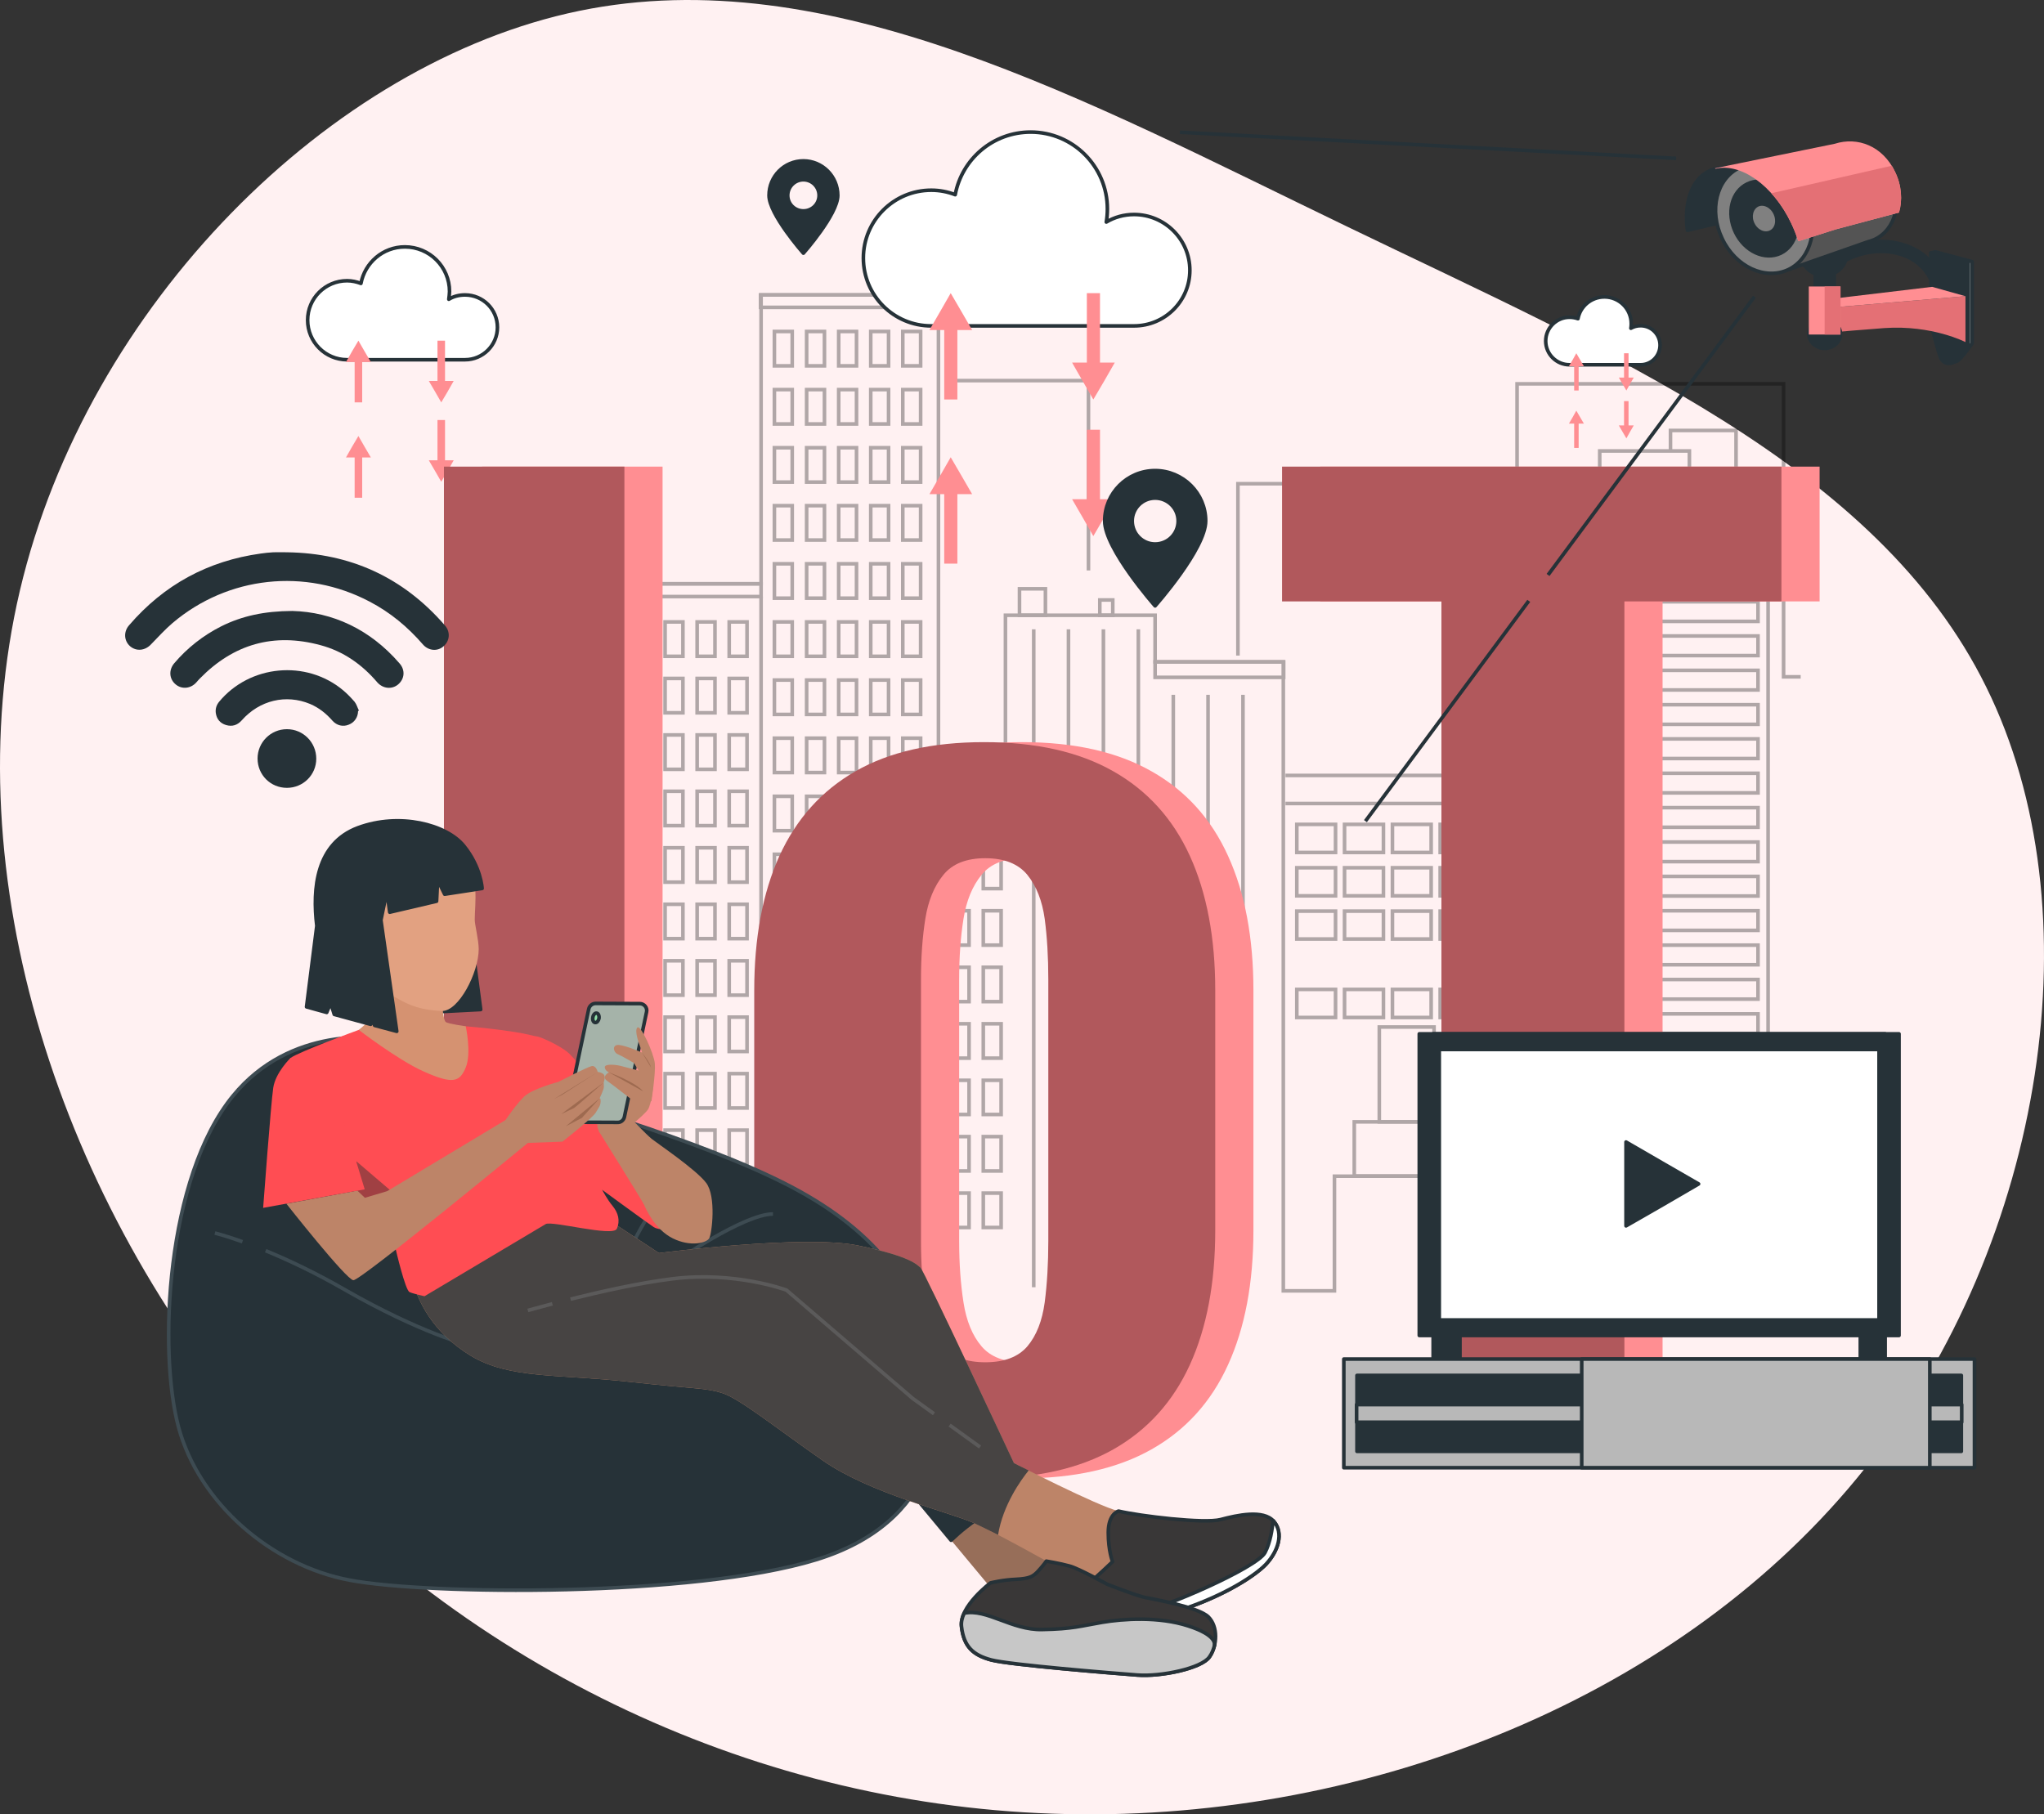 <?xml version="1.0" encoding="UTF-8"?>
<svg width="294px" height="261px" viewBox="0 0 294 261" version="1.1" xmlns="http://www.w3.org/2000/svg" xmlns:xlink="http://www.w3.org/1999/xlink">
    <rect x="0" y="0" width="294" height="261" fill="#333333" stroke="none"/>
    <title>Intelligent Enterprises</title>
    <g id="Landing-page" stroke="none" stroke-width="1" fill="none" fill-rule="evenodd">
        <g id="Intelligent-Enterprises" transform="translate(0, -0)">
            <path d="M256.095,54.301 C285.17,87.778 300.81,134.983 291.14,176.037 C281.47,217.09 246.49,252.057 210.667,259.439 C174.778,266.82 137.981,246.617 100.275,228.422 C62.634,210.226 24.019,194.103 8.314,162.179 C-7.456,130.321 -0.317,82.663 25.707,49.833 C51.796,17.003 96.77,-0.934 140.577,0.037 C184.383,0.944 226.956,20.823 256.095,54.301 Z" id="Path" fill="#FFF1F2" fill-rule="nonzero" transform="translate(147, 130.5) rotate(-180) translate(-147, -130.5)"></path>
            <g id="10258324" transform="translate(18, 19)">
                <g id="Buildings" transform="translate(71.732, 23.429)" opacity="0.31" stroke="#000000" stroke-width="0.518">
                    <g id="&lt;Path&gt;">
                        <polyline points="0 144.094 3.859 144.094 3.859 41.551 19.738 41.551 19.738 0 45.251 0 45.251 76.525 54.887 76.525 54.887 46.081 76.412 46.081 76.412 52.786 94.854 52.786 94.854 143.265 102.211 143.265 102.211 126.774 122.337 126.774 122.337 142.98 131.972 142.98 131.972 27.39 164.583 27.39 164.583 137.958 173.934 137.958"></polyline>
                        <polygon points="3.756 43.389 19.738 43.389 19.738 41.551 3.756 41.551"></polygon>
                        <polygon points="19.66 1.786 45.251 1.786 45.251 0 19.66 0"></polygon>
                        <polygon points="60.637 42.275 56.907 42.275 56.907 46.081 60.637 46.081"></polygon>
                        <polygon points="70.325 43.88 68.46 43.88 68.46 46.081 70.325 46.081"></polygon>
                        <polygon points="94.906 55.012 76.412 55.012 76.412 52.786 94.906 52.786"></polygon>
                        <polygon points="164.558 25.733 131.972 25.733 131.972 27.39 164.558 27.39"></polygon>
                        <polygon points="153.264 22.445 140.365 22.445 140.365 25.733 153.264 25.733"></polygon>
                        <polyline points="150.544 22.549 150.544 19.494 159.973 19.494 159.973 25.603"></polyline>
                        <polyline points="88.327 51.88 88.327 27.157 118.218 27.157 118.218 47.634 128.476 47.634 128.476 12.789 166.811 12.789 166.811 54.935 169.272 54.935"></polyline>
                        <polyline points="66.828 39.635 66.828 12.323 46.521 12.323"></polyline>
                        <g transform="translate(21.654, 5.255)">
                            <polygon points="2.564 4.945 0 4.945 0 0 2.564 0"></polygon>
                            <polygon points="7.201 4.945 4.637 4.945 4.637 0 7.201 0"></polygon>
                            <polygon points="11.811 4.945 9.247 4.945 9.247 0 11.811 0"></polygon>
                            <polygon points="16.422 4.945 13.858 4.945 13.858 0 16.422 0"></polygon>
                            <polygon points="21.033 4.945 18.468 4.945 18.468 0 21.033 0"></polygon>
                        </g>
                        <g transform="translate(21.654, 13.617)">
                            <polygon points="2.564 4.945 0 4.945 0 0 2.564 0"></polygon>
                            <polygon points="7.201 4.945 4.637 4.945 4.637 0 7.201 0"></polygon>
                            <polygon points="11.811 4.945 9.247 4.945 9.247 0 11.811 0"></polygon>
                            <polygon points="16.422 4.945 13.858 4.945 13.858 0 16.422 0"></polygon>
                            <polygon points="21.033 4.945 18.468 4.945 18.468 0 21.033 0"></polygon>
                        </g>
                        <g transform="translate(21.654, 21.979)">
                            <polygon points="2.564 4.945 0 4.945 0 0 2.564 0"></polygon>
                            <polygon points="7.201 4.945 4.637 4.945 4.637 0 7.201 0"></polygon>
                            <polygon points="11.811 4.945 9.247 4.945 9.247 0 11.811 0"></polygon>
                            <polygon points="16.422 4.945 13.858 4.945 13.858 0 16.422 0"></polygon>
                            <polygon points="21.033 4.945 18.468 4.945 18.468 0 21.033 0"></polygon>
                        </g>
                        <g transform="translate(21.654, 30.315)">
                            <polygon points="2.564 4.945 0 4.945 0 0 2.564 0"></polygon>
                            <polygon points="7.201 4.945 4.637 4.945 4.637 0 7.201 0"></polygon>
                            <polygon points="11.811 4.945 9.247 4.945 9.247 0 11.811 0"></polygon>
                            <polygon points="16.422 4.945 13.858 4.945 13.858 0 16.422 0"></polygon>
                            <polygon points="21.033 4.945 18.468 4.945 18.468 0 21.033 0"></polygon>
                        </g>
                        <g transform="translate(21.654, 38.677)">
                            <polygon points="2.564 4.945 0 4.945 0 0 2.564 0"></polygon>
                            <polygon points="7.201 4.945 4.637 4.945 4.637 0 7.201 0"></polygon>
                            <polygon points="11.811 4.945 9.247 4.945 9.247 0 11.811 0"></polygon>
                            <polygon points="16.422 4.945 13.858 4.945 13.858 0 16.422 0"></polygon>
                            <polygon points="21.033 4.945 18.468 4.945 18.468 0 21.033 0"></polygon>
                        </g>
                        <g transform="translate(21.654, 47.039)">
                            <polygon points="2.564 4.945 0 4.945 0 0 2.564 0"></polygon>
                            <polygon points="7.201 4.945 4.637 4.945 4.637 0 7.201 0"></polygon>
                            <polygon points="11.811 4.945 9.247 4.945 9.247 0 11.811 0"></polygon>
                            <polygon points="16.422 4.945 13.858 4.945 13.858 0 16.422 0"></polygon>
                            <polygon points="21.033 4.945 18.468 4.945 18.468 0 21.033 0"></polygon>
                        </g>
                        <g transform="translate(5.932, 47.039)">
                            <g>
                                <polygon points="2.564 4.945 0 4.945 0 0 2.564 0"></polygon>
                                <polygon points="7.175 4.945 4.611 4.945 4.611 0 7.175 0"></polygon>
                                <polygon points="11.786 4.945 9.221 4.945 9.221 0 11.786 0"></polygon>
                            </g>
                            <g transform="translate(0, 8.129)">
                                <polygon points="2.564 4.945 0 4.945 0 0 2.564 0"></polygon>
                                <polygon points="7.175 4.945 4.611 4.945 4.611 0 7.175 0"></polygon>
                                <polygon points="11.786 4.945 9.221 4.945 9.221 0 11.786 0"></polygon>
                            </g>
                            <g transform="translate(0, 16.258)">
                                <polygon points="2.564 4.945 0 4.945 0 0 2.564 0"></polygon>
                                <polygon points="7.175 4.945 4.611 4.945 4.611 0 7.175 0"></polygon>
                                <polygon points="11.786 4.945 9.221 4.945 9.221 0 11.786 0"></polygon>
                            </g>
                            <g transform="translate(0, 24.361)">
                                <polygon points="2.564 4.945 0 4.945 0 0 2.564 0"></polygon>
                                <polygon points="7.175 4.945 4.611 4.945 4.611 0 7.175 0"></polygon>
                                <polygon points="11.786 4.945 9.221 4.945 9.221 0 11.786 0"></polygon>
                            </g>
                            <g transform="translate(0, 32.49)">
                                <polygon points="2.564 4.945 0 4.945 0 0 2.564 0"></polygon>
                                <polygon points="7.175 4.945 4.611 4.945 4.611 0 7.175 0"></polygon>
                                <polygon points="11.786 4.945 9.221 4.945 9.221 0 11.786 0"></polygon>
                            </g>
                            <g transform="translate(0, 40.618)">
                                <polygon points="2.564 4.945 0 4.945 0 0 2.564 0"></polygon>
                                <polygon points="7.175 4.945 4.611 4.945 4.611 0 7.175 0"></polygon>
                                <polygon points="11.786 4.945 9.221 4.945 9.221 0 11.786 0"></polygon>
                            </g>
                            <g transform="translate(0, 48.747)">
                                <polygon points="2.564 4.945 0 4.945 0 0 2.564 0"></polygon>
                                <polygon points="7.175 4.945 4.611 4.945 4.611 0 7.175 0"></polygon>
                                <polygon points="11.786 4.945 9.221 4.945 9.221 0 11.786 0"></polygon>
                            </g>
                            <g transform="translate(0, 56.85)">
                                <polygon points="2.564 4.945 0 4.945 0 5.68434189e-14 2.564 5.68434189e-14"></polygon>
                                <polygon points="7.175 4.945 4.611 4.945 4.611 5.68434189e-14 7.175 5.68434189e-14"></polygon>
                                <polygon points="11.786 4.945 9.221 4.945 9.221 5.68434189e-14 11.786 5.68434189e-14"></polygon>
                            </g>
                            <g transform="translate(0, 64.979)">
                                <polygon points="2.564 4.945 0 4.945 0 0 2.564 0"></polygon>
                                <polygon points="7.175 4.945 4.611 4.945 4.611 0 7.175 0"></polygon>
                                <polygon points="11.786 4.945 9.221 4.945 9.221 0 11.786 0"></polygon>
                            </g>
                            <g transform="translate(0, 73.108)">
                                <polygon points="2.564 4.945 0 4.945 0 5.68434189e-14 2.564 5.68434189e-14"></polygon>
                                <polygon points="7.175 4.945 4.611 4.945 4.611 5.68434189e-14 7.175 5.68434189e-14"></polygon>
                                <polygon points="11.786 4.945 9.221 4.945 9.221 5.68434189e-14 11.786 5.68434189e-14"></polygon>
                            </g>
                            <g transform="translate(0, 81.237)">
                                <polygon points="2.564 4.945 0 4.945 0 5.68434189e-14 2.564 5.68434189e-14"></polygon>
                                <polygon points="7.175 4.945 4.611 4.945 4.611 5.68434189e-14 7.175 5.68434189e-14"></polygon>
                                <polygon points="11.786 4.945 9.221 4.945 9.221 5.68434189e-14 11.786 5.68434189e-14"></polygon>
                            </g>
                        </g>
                        <g transform="translate(47.09, 80.46)">
                            <g>
                                <polygon points="2.564 4.945 0 4.945 0 0 2.564 0"></polygon>
                                <polygon points="7.175 4.945 4.611 4.945 4.611 0 7.175 0"></polygon>
                            </g>
                            <g transform="translate(0, 8.129)">
                                <polygon points="2.564 4.945 0 4.945 0 0 2.564 0"></polygon>
                                <polygon points="7.175 4.945 4.611 4.945 4.611 0 7.175 0"></polygon>
                            </g>
                            <g transform="translate(0, 16.258)">
                                <polygon points="2.564 4.945 0 4.945 0 0 2.564 0"></polygon>
                                <polygon points="7.175 4.945 4.611 4.945 4.611 0 7.175 0"></polygon>
                            </g>
                            <g transform="translate(0, 24.387)">
                                <polygon points="2.564 4.945 0 4.945 0 0 2.564 0"></polygon>
                                <polygon points="7.175 4.945 4.611 4.945 4.611 0 7.175 0"></polygon>
                            </g>
                            <g transform="translate(0, 32.516)">
                                <polygon points="2.564 4.919 0 4.919 0 0 2.564 0"></polygon>
                                <polygon points="7.175 4.919 4.611 4.919 4.611 0 7.175 0"></polygon>
                            </g>
                            <g transform="translate(0, 40.618)">
                                <polygon points="2.564 4.945 0 4.945 0 5.68434189e-14 2.564 5.68434189e-14"></polygon>
                                <polygon points="7.175 4.945 4.611 4.945 4.611 5.68434189e-14 7.175 5.68434189e-14"></polygon>
                            </g>
                            <g transform="translate(0, 48.747)">
                                <polygon points="2.564 4.945 0 4.945 0 5.68434189e-14 2.564 5.68434189e-14"></polygon>
                                <polygon points="7.175 4.945 4.611 4.945 4.611 5.68434189e-14 7.175 5.68434189e-14"></polygon>
                            </g>
                        </g>
                        <g transform="translate(21.654, 55.401)">
                            <polygon points="2.564 4.945 0 4.945 0 0 2.564 0"></polygon>
                            <polygon points="7.201 4.945 4.637 4.945 4.637 0 7.201 0"></polygon>
                            <polygon points="11.811 4.945 9.247 4.945 9.247 0 11.811 0"></polygon>
                            <polygon points="16.422 4.945 13.858 4.945 13.858 0 16.422 0"></polygon>
                            <polygon points="21.033 4.945 18.468 4.945 18.468 0 21.033 0"></polygon>
                        </g>
                        <g transform="translate(21.654, 63.763)">
                            <polygon points="2.564 4.945 0 4.945 0 0 2.564 0"></polygon>
                            <polygon points="7.201 4.945 4.637 4.945 4.637 0 7.201 0"></polygon>
                            <polygon points="11.811 4.945 9.247 4.945 9.247 0 11.811 0"></polygon>
                            <polygon points="16.422 4.945 13.858 4.945 13.858 0 16.422 0"></polygon>
                            <polygon points="21.033 4.945 18.468 4.945 18.468 0 21.033 0"></polygon>
                        </g>
                        <g transform="translate(21.654, 72.124)">
                            <polygon points="2.564 4.945 0 4.945 0 -5.68434189e-14 2.564 -5.68434189e-14"></polygon>
                            <polygon points="7.201 4.945 4.637 4.945 4.637 -5.68434189e-14 7.201 -5.68434189e-14"></polygon>
                            <polygon points="11.811 4.945 9.247 4.945 9.247 -5.68434189e-14 11.811 -5.68434189e-14"></polygon>
                            <polygon points="16.422 4.945 13.858 4.945 13.858 -5.68434189e-14 16.422 -5.68434189e-14"></polygon>
                            <polygon points="21.033 4.945 18.468 4.945 18.468 -5.68434189e-14 21.033 -5.68434189e-14"></polygon>
                        </g>
                        <g transform="translate(21.654, 80.46)">
                            <polygon points="2.564 4.945 0 4.945 0 0 2.564 0"></polygon>
                            <polygon points="7.201 4.945 4.637 4.945 4.637 0 7.201 0"></polygon>
                            <polygon points="11.811 4.945 9.247 4.945 9.247 0 11.811 0"></polygon>
                            <polygon points="16.422 4.945 13.858 4.945 13.858 0 16.422 0"></polygon>
                            <polygon points="21.033 4.945 18.468 4.945 18.468 0 21.033 0"></polygon>
                        </g>
                        <g transform="translate(21.654, 88.822)">
                            <polygon points="2.564 4.945 0 4.945 0 0 2.564 0"></polygon>
                            <polygon points="7.201 4.945 4.637 4.945 4.637 0 7.201 0"></polygon>
                            <polygon points="11.811 4.945 9.247 4.945 9.247 0 11.811 0"></polygon>
                            <polygon points="16.422 4.945 13.858 4.945 13.858 0 16.422 0"></polygon>
                            <polygon points="21.033 4.945 18.468 4.945 18.468 0 21.033 0"></polygon>
                        </g>
                        <g transform="translate(21.654, 97.184)">
                            <polygon points="2.564 4.945 0 4.945 0 5.68434189e-14 2.564 5.68434189e-14"></polygon>
                            <polygon points="7.201 4.945 4.637 4.945 4.637 5.68434189e-14 7.201 5.68434189e-14"></polygon>
                            <polygon points="11.811 4.945 9.247 4.945 9.247 5.68434189e-14 11.811 5.68434189e-14"></polygon>
                            <polygon points="16.422 4.945 13.858 4.945 13.858 5.68434189e-14 16.422 5.68434189e-14"></polygon>
                            <polygon points="21.033 4.945 18.468 4.945 18.468 5.68434189e-14 21.033 5.68434189e-14"></polygon>
                        </g>
                        <g transform="translate(21.654, 105.546)">
                            <polygon points="2.564 4.945 0 4.945 0 0 2.564 0"></polygon>
                            <polygon points="7.201 4.945 4.637 4.945 4.637 0 7.201 0"></polygon>
                            <polygon points="11.811 4.945 9.247 4.945 9.247 0 11.811 0"></polygon>
                            <polygon points="16.422 4.945 13.858 4.945 13.858 0 16.422 0"></polygon>
                            <polygon points="21.033 4.945 18.468 4.945 18.468 0 21.033 0"></polygon>
                        </g>
                        <g transform="translate(21.654, 113.908)">
                            <polygon points="2.564 4.945 0 4.945 0 0 2.564 0"></polygon>
                            <polygon points="7.201 4.945 4.637 4.945 4.637 0 7.201 0"></polygon>
                            <polygon points="11.811 4.945 9.247 4.945 9.247 0 11.811 0"></polygon>
                            <polygon points="16.422 4.945 13.858 4.945 13.858 0 16.422 0"></polygon>
                            <polygon points="21.033 4.945 18.468 4.945 18.468 0 21.033 0"></polygon>
                        </g>
                        <g transform="translate(21.654, 122.27)">
                            <polygon points="2.564 4.945 0 4.945 0 0 2.564 0"></polygon>
                            <polygon points="7.201 4.945 4.637 4.945 4.637 0 7.201 0"></polygon>
                            <polygon points="11.811 4.945 9.247 4.945 9.247 0 11.811 0"></polygon>
                            <polygon points="16.422 4.945 13.858 4.945 13.858 0 16.422 0"></polygon>
                            <polygon points="21.033 4.945 18.468 4.945 18.468 0 21.033 0"></polygon>
                        </g>
                        <g transform="translate(21.654, 130.865)">
                            <polygon points="2.564 4.945 0 4.945 0 5.68434189e-14 2.564 5.68434189e-14"></polygon>
                            <polygon points="7.201 4.945 4.637 4.945 4.637 5.68434189e-14 7.201 5.68434189e-14"></polygon>
                            <polygon points="11.811 4.945 9.247 4.945 9.247 5.68434189e-14 11.811 5.68434189e-14"></polygon>
                            <polygon points="16.422 4.945 13.858 4.945 13.858 5.68434189e-14 16.422 5.68434189e-14"></polygon>
                            <polygon points="21.033 4.945 18.468 4.945 18.468 5.68434189e-14 21.033 5.68434189e-14"></polygon>
                        </g>
                        <line x1="19.738" y1="43.389" x2="19.738" y2="144.171"></line>
                        <line x1="58.954" y1="48.1" x2="58.954" y2="142.747"></line>
                        <line x1="63.953" y1="48.1" x2="63.953" y2="142.747"></line>
                        <line x1="68.978" y1="48.1" x2="68.978" y2="142.747"></line>
                        <line x1="74.003" y1="48.1" x2="74.003" y2="142.747"></line>
                        <line x1="79.028" y1="57.524" x2="79.028" y2="142.747"></line>
                        <line x1="84.027" y1="57.524" x2="84.027" y2="142.747"></line>
                        <line x1="89.052" y1="57.524" x2="89.052" y2="142.747"></line>
                        <polygon points="163.133 66.688 133.034 66.688 133.034 63.866 163.133 63.866"></polygon>
                        <polygon points="163.133 61.769 133.034 61.769 133.034 58.947 163.133 58.947"></polygon>
                        <polygon points="163.133 56.825 133.034 56.825 133.034 54.003 163.133 54.003"></polygon>
                        <polygon points="163.133 51.88 133.034 51.88 133.034 49.058 163.133 49.058"></polygon>
                        <polygon points="163.133 46.961 133.034 46.961 133.034 44.139 163.133 44.139"></polygon>
                        <polygon points="163.133 42.017 133.034 42.017 133.034 39.195 163.133 39.195"></polygon>
                        <polygon points="163.133 37.072 133.034 37.072 133.034 34.25 163.133 34.25"></polygon>
                        <polygon points="163.133 32.153 133.034 32.153 133.034 29.331 163.133 29.331"></polygon>
                        <polygon points="163.133 71.633 133.034 71.633 133.034 68.811 163.133 68.811"></polygon>
                        <polygon points="163.133 76.577 133.034 76.577 133.034 73.755 163.133 73.755"></polygon>
                        <polygon points="163.133 81.522 133.034 81.522 133.034 78.7 163.133 78.7"></polygon>
                        <polygon points="163.133 86.467 133.034 86.467 133.034 83.645 163.133 83.645"></polygon>
                        <polygon points="163.133 91.411 133.034 91.411 133.034 88.589 163.133 88.589"></polygon>
                        <polygon points="163.133 96.356 133.034 96.356 133.034 93.534 163.133 93.534"></polygon>
                        <polygon points="163.133 101.3 133.034 101.3 133.034 98.479 163.133 98.479"></polygon>
                        <polygon points="163.133 106.245 133.034 106.245 133.034 103.423 163.133 103.423"></polygon>
                        <polygon points="163.133 111.19 133.034 111.19 133.034 108.368 163.133 108.368"></polygon>
                        <polygon points="163.133 116.134 133.034 116.134 133.034 113.313 163.133 113.313"></polygon>
                        <polygon points="163.133 121.079 133.034 121.079 133.034 118.257 163.133 118.257"></polygon>
                        <polygon points="163.133 126.024 133.034 126.024 133.034 123.202 163.133 123.202"></polygon>
                        <polygon points="163.133 130.968 133.034 130.968 133.034 128.146 163.133 128.146"></polygon>
                        <polygon points="163.133 135.913 133.034 135.913 133.034 133.091 163.133 133.091"></polygon>
                        <polygon points="163.133 140.858 133.034 140.858 133.034 138.036 163.133 138.036"></polygon>
                        <polygon points="163.133 145.802 133.034 145.802 133.034 142.98 163.133 142.98"></polygon>
                        <polygon points="120.109 118.956 105.06 118.956 105.06 126.749 120.109 126.749"></polygon>
                        <polygon points="116.535 105.313 108.66 105.313 108.66 118.956 116.535 118.956"></polygon>
                        <line x1="45.251" y1="76.525" x2="45.251" y2="143.964"></line>
                        <line x1="131.713" y1="69.121" x2="95.165" y2="69.121"></line>
                        <line x1="131.713" y1="73.16" x2="95.165" y2="73.16"></line>
                        <g transform="translate(96.797, 76.163)">
                            <polygon points="5.569 4.039 0 4.039 0 0 5.569 0"></polygon>
                            <polygon points="12.459 4.039 6.864 4.039 6.864 0 12.459 0"></polygon>
                            <polygon points="19.323 4.039 13.754 4.039 13.754 0 19.323 0"></polygon>
                            <polygon points="26.213 4.039 20.618 4.039 20.618 0 26.213 0"></polygon>
                            <polygon points="33.077 4.039 27.508 4.039 27.508 0 33.077 0"></polygon>
                        </g>
                        <g transform="translate(96.797, 82.402)">
                            <polygon points="5.569 4.039 0 4.039 0 0 5.569 0"></polygon>
                            <polygon points="12.459 4.039 6.864 4.039 6.864 0 12.459 0"></polygon>
                            <polygon points="19.323 4.039 13.754 4.039 13.754 0 19.323 0"></polygon>
                            <polygon points="26.213 4.039 20.618 4.039 20.618 0 26.213 0"></polygon>
                            <polygon points="33.077 4.039 27.508 4.039 27.508 0 33.077 0"></polygon>
                        </g>
                        <g transform="translate(96.797, 88.641)">
                            <polygon points="5.569 4.013 0 4.013 0 0 5.569 0"></polygon>
                            <polygon points="12.459 4.013 6.864 4.013 6.864 0 12.459 0"></polygon>
                            <polygon points="19.323 4.013 13.754 4.013 13.754 0 19.323 0"></polygon>
                            <polygon points="26.213 4.013 20.618 4.013 20.618 0 26.213 0"></polygon>
                            <polygon points="33.077 4.013 27.508 4.013 27.508 0 33.077 0"></polygon>
                        </g>
                        <g transform="translate(96.797, 99.903)">
                            <polygon points="5.569 4.039 0 4.039 0 0 5.569 0"></polygon>
                            <polygon points="12.459 4.039 6.864 4.039 6.864 0 12.459 0"></polygon>
                            <polygon points="19.323 4.039 13.754 4.039 13.754 0 19.323 0"></polygon>
                            <polygon points="26.213 4.039 20.618 4.039 20.618 0 26.213 0"></polygon>
                            <polygon points="33.077 4.039 27.508 4.039 27.508 0 33.077 0"></polygon>
                        </g>
                    </g>
                </g>
                <g id="Clouds" transform="translate(26.248, 0)" fill-rule="nonzero">
                    <g id="&lt;Group&gt;" transform="translate(79.935, 0)">
                        <g fill="#FFFFFF" id="&lt;Path&gt;" stroke="#263238" stroke-linejoin="round" stroke-width="0.518">
                            <path d="M38.931,11.857 C37.481,11.857 36.108,12.245 34.942,12.944 C35.046,12.323 35.098,11.693 35.098,11.054 C35.098,4.945 30.15,0 24.063,0 C18.65,0 14.169,3.883 13.21,9.009 C12.148,8.595 10.983,8.362 9.765,8.362 C4.377,8.362 0,12.737 0,18.122 C0,23.532 4.377,27.882 9.765,27.882 L38.931,27.882 C43.361,27.882 46.961,24.309 46.961,19.882 C46.961,15.455 43.361,11.857 38.931,11.857 L38.931,11.857 Z"></path>
                        </g>
                        <polygon id="&lt;Path&gt;" fill="#FF8E92" points="13.521 38.47 13.521 28.477 15.645 28.477 14.117 25.836 12.563 23.17 11.034 25.836 9.506 28.477 11.63 28.477 11.63 38.47"></polygon>
                        <polygon id="&lt;Path&gt;" fill="#FF8E92" points="13.521 62.08 13.521 52.087 15.645 52.087 14.117 49.446 12.563 46.78 11.034 49.446 9.506 52.087 11.63 52.087 11.63 62.08"></polygon>
                        <polygon id="&lt;Path&gt;" fill="#FF8E92" points="32.145 23.17 32.145 33.163 30.021 33.163 31.549 35.829 33.077 38.47 34.631 35.829 36.16 33.163 34.036 33.163 34.036 23.17"></polygon>
                        <polygon id="&lt;Path&gt;" fill="#FF8E92" points="32.145 42.819 32.145 52.812 30.021 52.812 31.549 55.452 33.077 58.119 34.631 55.452 36.16 52.812 34.036 52.812 34.036 42.819"></polygon>
                    </g>
                    <g id="&lt;Group&gt;" transform="translate(0, 16.517)">
                        <g fill="#FFFFFF" id="&lt;Path&gt;" stroke="#263238" stroke-linejoin="round" stroke-width="0.518">
                            <path d="M22.639,6.912 C21.784,6.912 20.981,7.119 20.307,7.533 C20.359,7.171 20.394,6.8 20.411,6.42 C20.411,2.874 17.536,0 13.987,0 C10.827,0 8.237,2.278 7.667,5.255 C7.045,5.022 6.372,4.867 5.673,4.867 C2.538,4.867 0,7.404 0,10.536 C0,13.669 2.538,16.232 5.673,16.232 L22.639,16.232 C25.203,16.232 27.301,14.135 27.301,11.572 C27.301,8.983 25.203,6.912 22.639,6.912 Z"></path>
                        </g>
                        <polygon id="&lt;Path&gt;" fill="#FF8E92" points="7.848 22.367 7.848 16.568 9.092 16.568 8.185 15.015 7.304 13.488 6.398 15.015 5.517 16.568 6.761 16.568 6.761 22.367"></polygon>
                        <polygon id="&lt;Path&gt;" fill="#FF8E92" points="7.848 36.088 7.848 30.289 9.092 30.289 8.185 28.736 7.304 27.208 6.398 28.736 5.517 30.289 6.761 30.289 6.761 36.088"></polygon>
                        <polygon id="&lt;Path&gt;" fill="#FF8E92" points="18.676 13.488 18.676 19.287 17.432 19.287 18.339 20.84 19.22 22.367 20.126 20.84 21.007 19.287 19.763 19.287 19.763 13.488"></polygon>
                        <polygon id="&lt;Path&gt;" fill="#FF8E92" points="18.676 24.904 18.676 30.703 17.432 30.703 18.339 32.257 19.22 33.784 20.126 32.257 21.007 30.703 19.763 30.703 19.763 24.904"></polygon>
                    </g>
                    <g id="&lt;Group&gt;" transform="translate(178.079, 23.714)">
                        <g transform="translate(0, -0)" fill="#FFFFFF" id="&lt;Path&gt;" stroke="#263238" stroke-linejoin="round" stroke-width="0.518">
                            <path d="M13.651,4.142 C13.132,4.142 12.666,4.272 12.252,4.505 C12.286,4.297 12.304,4.082 12.304,3.857 C12.304,1.709 10.568,0 8.444,0 C6.553,0 4.973,1.346 4.637,3.132 C4.274,3.003 3.859,2.925 3.419,2.925 C1.554,2.925 0,4.453 0,6.343 C0,8.232 1.554,9.76 3.419,9.76 L13.651,9.76 C15.205,9.76 16.448,8.491 16.448,6.938 C16.448,5.385 15.205,4.142 13.651,4.142 L13.651,4.142 Z"></path>
                        </g>
                        <polygon id="&lt;Path&gt;" fill="#FF8E92" points="4.74 13.462 4.74 9.967 5.491 9.967 4.947 9.035 4.403 8.103 3.885 9.035 3.341 9.967 4.093 9.967 4.093 13.462"></polygon>
                        <polygon id="&lt;Path&gt;" fill="#FF8E92" points="4.74 21.72 4.74 18.225 5.491 18.225 4.947 17.293 4.403 16.361 3.885 17.293 3.341 18.225 4.093 18.225 4.093 21.72"></polygon>
                        <polygon id="&lt;Path&gt;" fill="#FF8E92" points="11.268 8.103 11.268 11.598 10.516 11.598 11.06 12.53 11.604 13.462 12.122 12.53 12.666 11.598 11.915 11.598 11.915 8.103"></polygon>
                        <polygon id="&lt;Path&gt;" fill="#FF8E92" points="11.268 14.989 11.268 18.484 10.516 18.484 11.06 19.416 11.604 20.348 12.122 19.416 12.666 18.484 11.915 18.484 11.915 14.989"></polygon>
                    </g>
                </g>
                <g id="Text" transform="translate(45.856, 48.126)">
                    <g id="&lt;Group&gt;" transform="translate(5.491, 0)" fill="#FF8E92">
                        <polygon id="&lt;Compound-Path&gt;" fill-rule="nonzero" points="0 143.964 0 0 25.954 0 25.954 143.964"></polygon>
                        <path d="M77.681,145.543 C70.221,145.543 64.065,144.154 59.213,141.375 C54.343,138.597 50.691,134.541 48.256,129.208 C45.839,123.875 44.63,117.42 44.63,109.844 L44.63,75.36 C44.63,67.784 45.839,61.329 48.256,55.996 C50.691,50.663 54.343,46.607 59.213,43.829 C64.065,41.033 70.221,39.635 77.681,39.635 C85.158,39.635 91.358,41.033 96.279,43.829 C101.2,46.607 104.87,50.663 107.288,55.996 C109.722,61.329 110.94,67.784 110.94,75.36 L110.94,109.844 C110.94,117.42 109.722,123.875 107.288,129.208 C104.87,134.541 101.2,138.597 96.279,141.375 C91.358,144.154 85.158,145.543 77.681,145.543 Z M77.862,128.845 C80.591,128.845 82.611,128.077 83.924,126.541 C85.219,125.005 86.048,122.9 86.41,120.225 C86.756,117.567 86.928,114.633 86.928,111.423 L86.928,73.755 C86.928,70.563 86.756,67.663 86.41,65.057 C86.048,62.451 85.219,60.345 83.924,58.74 C82.611,57.135 80.591,56.333 77.862,56.333 C75.134,56.333 73.122,57.135 71.827,58.74 C70.515,60.345 69.651,62.451 69.237,65.057 C68.823,67.663 68.615,70.563 68.615,73.755 L68.615,111.423 C68.615,114.633 68.823,117.567 69.237,120.225 C69.651,122.9 70.515,125.005 71.827,126.541 C73.122,128.077 75.134,128.845 77.862,128.845 Z" id="&lt;Compound-Path&gt;"></path>
                        <polygon id="&lt;Compound-Path&gt;" fill-rule="nonzero" points="143.473 143.964 143.473 19.39 120.55 19.39 120.55 0 192.377 0 192.377 19.39 169.79 19.39 169.79 143.964"></polygon>
                    </g>
                    <g id="&lt;Group&gt;" fill="#B1585C">
                        <polygon id="&lt;Compound-Path&gt;" fill-rule="nonzero" points="0 143.964 0 0 25.954 0 25.954 143.964"></polygon>
                        <path d="M77.681,145.543 C70.221,145.543 64.056,144.154 59.187,141.375 C54.334,138.597 50.691,134.541 48.256,129.208 C45.839,123.875 44.63,117.42 44.63,109.844 L44.63,75.36 C44.63,67.784 45.839,61.329 48.256,55.996 C50.691,50.663 54.334,46.607 59.187,43.829 C64.056,41.033 70.221,39.635 77.681,39.635 C85.158,39.635 91.358,41.033 96.279,43.829 C101.183,46.607 104.853,50.663 107.288,55.996 C109.722,61.329 110.94,67.784 110.94,75.36 L110.94,109.844 C110.94,117.42 109.722,123.875 107.288,129.208 C104.853,134.541 101.183,138.597 96.279,141.375 C91.358,144.154 85.158,145.543 77.681,145.543 Z M77.862,128.845 C80.591,128.845 82.611,128.077 83.924,126.541 C85.219,125.005 86.048,122.9 86.41,120.225 C86.756,117.567 86.928,114.633 86.928,111.423 L86.928,73.755 C86.928,70.563 86.756,67.663 86.41,65.057 C86.048,62.451 85.219,60.345 83.924,58.74 C82.611,57.135 80.591,56.333 77.862,56.333 C75.134,56.333 73.122,57.135 71.827,58.74 C70.515,60.345 69.651,62.451 69.237,65.057 C68.823,67.663 68.615,70.563 68.615,73.755 L68.615,111.423 C68.615,114.633 68.823,117.567 69.237,120.225 C69.651,122.9 70.515,125.005 71.827,126.541 C73.122,128.077 75.134,128.845 77.862,128.845 Z" id="&lt;Compound-Path&gt;"></path>
                        <polygon id="&lt;Compound-Path&gt;" fill-rule="nonzero" points="143.473 143.964 143.473 19.39 120.55 19.39 120.55 0 192.377 0 192.377 19.39 169.79 19.39 169.79 143.964"></polygon>
                    </g>
                </g>
                <g id="Camera" transform="translate(151.719, 0.026)" fill-rule="nonzero">
                    <g id="&lt;Group&gt;" transform="translate(72.867, 1.312)">
                        <g id="&lt;Path&gt;">
                            <g transform="translate(22.117, 14.393)" fill="#263238" stroke="#263238" stroke-linejoin="round" stroke-width="0.518">
                                <path d="M13.521,7 C13.495,6.844 12.899,3.194 8.781,1.874 C4.507,0.502 0.777,2.702 0.725,2.728 L0,1.511 C0.181,1.408 4.326,-1.052 9.221,0.528 C14.194,2.133 14.92,6.585 14.946,6.793 L13.521,7 Z"></path>
                            </g>
                            <path d="M35.69,21.237 L35.146,16.033 L35.819,15.904 L41.077,17.302 L41.077,29.055 C41.077,29.055 39.394,31.463 38.85,31.644 C38.306,31.825 37.581,31.877 37.14,31.049 C36.726,30.194 35.768,26.311 35.768,26.311 L35.69,21.237 Z" stroke="#263238" stroke-width="0.518" fill="#FFFFFF" stroke-linejoin="round"></path>
                            <path d="M35.146,21.418 L35.146,16.033 L40.534,17.483 L40.534,29.236 C40.534,29.236 38.85,31.644 38.306,31.825 C37.762,32.006 37.037,32.058 36.596,31.23 C36.182,30.375 35.224,26.492 35.224,26.492 L35.146,21.418 Z" stroke="#263238" stroke-width="0.518" fill="#263238" stroke-linejoin="round"></path>
                            <path d="M21.418,23.852 L40.119,22.272 L40.119,28.874 C40.119,28.874 35.327,26.389 28.489,26.855 C25.64,27.062 21.469,27.424 21.469,27.424 L21.418,23.852 Z" fill="#E47075"></path>
                            <polygon fill="#FF8E92" points="40.119 22.272 35.327 20.926 20.563 22.687 21.418 23.852"></polygon>
                            <polygon stroke="#263238" stroke-width="0.518" fill="#263238" stroke-linejoin="round" points="21.236 22.454 18.517 22.454 18.517 15.438 21.236 15.438"></polygon>
                            <path d="M22.143,27.709 C22.143,28.848 21.133,29.78 19.863,29.78 C18.62,29.78 17.584,28.848 17.584,27.709 C17.584,26.57 18.62,25.664 19.863,25.664 C21.133,25.664 22.143,26.57 22.143,27.709 Z" stroke="#263238" stroke-width="0.518" fill="#263238" stroke-linejoin="round"></path>
                            <path d="M22.998,16.318 C22.998,17.949 21.547,19.269 19.76,19.269 C17.973,19.269 16.522,17.949 16.522,16.318 C16.522,14.687 17.973,13.393 19.76,13.393 C21.547,13.393 22.998,14.687 22.998,16.318 Z" stroke="#263238" stroke-width="0.518" fill="#263238" stroke-linejoin="round"></path>
                            <polygon fill="#FF8E92" points="22.143 27.787 17.584 27.787 17.584 20.874 22.143 20.874"></polygon>
                            <polygon fill="#E47075" points="22.143 27.787 19.863 27.787 19.863 20.874 22.143 20.874"></polygon>
                            <path d="M29.37,4.798 C27.608,1.096 24.319,-0.173 20.692,0.759 L8.933,3.4 L14.657,18.441 L26.054,14.454 C26.399,14.368 26.745,14.247 27.09,14.092 C30.121,12.642 31.157,8.474 29.37,4.798 L29.37,4.798 Z" stroke="#263238" stroke-width="0.518" fill="#545454" stroke-linejoin="round"></path>
                            <path d="M13.802,9.535 C10.849,5.057 6.446,2.727 3.26,4.254 C0.696,5.471 -0.392,8.862 0.126,12.797 L13.802,9.535 Z" stroke="#263238" stroke-width="0.518" fill="#263238" stroke-linejoin="round"></path>
                            <path d="M17.17,8.215 C19.112,12.254 17.973,16.836 14.657,18.441 C11.316,20.02 7.042,18.053 5.125,13.988 C3.182,9.95 4.296,5.367 7.612,3.788 C10.953,2.183 15.227,4.177 17.17,8.215 L17.17,8.215 Z" stroke="#263238" stroke-width="0.518" fill="#808080" stroke-linejoin="round"></path>
                            <path d="M15.253,9.147 C16.574,11.891 15.797,14.998 13.543,16.085 C11.264,17.172 8.363,15.826 7.042,13.082 C5.721,10.312 6.472,7.206 8.751,6.118 C11.005,5.031 13.932,6.377 15.253,9.147 Z" stroke="#263238" stroke-width="0.518" fill="#263238" stroke-linejoin="round"></path>
                            <path d="M12.74,10.338 C13.258,11.425 12.973,12.642 12.067,13.056 C11.186,13.47 10.046,12.953 9.528,11.865 C9.01,10.804 9.321,9.587 10.202,9.147 C11.083,8.733 12.222,9.251 12.74,10.338 Z" stroke="#263238" stroke-width="0.518" fill="#808080" stroke-linejoin="round"></path>
                            <path d="M29.991,4.384 C28.23,0.682 24.63,-0.716 21.314,0.345 L4.089,3.866 L4.167,3.944 C7.767,3.038 12.455,6.325 15.046,11.762 C15.443,12.59 15.771,13.419 16.03,14.247 L16.134,14.351 L21.418,12.668 L30.561,10.234 C31.079,8.474 30.95,6.351 29.991,4.384 Z" fill="#FF8E92"></path>
                        </g>
                        <path d="M29.525,3.503 L12.196,7.464 C13.284,8.655 14.269,10.105 15.046,11.762 C15.443,12.59 15.771,13.419 16.03,14.247 L16.134,14.351 L21.418,12.668 L30.561,10.234 C31.079,8.474 30.95,6.351 29.991,4.384 C29.853,4.073 29.698,3.78 29.525,3.503 Z" id="&lt;Path&gt;" fill="#E47075"></path>
                    </g>
                    <g id="&lt;Group&gt;" fill="#FFFFFF" stroke="#263238" stroke-linejoin="round" stroke-width="0.518">
                        <line x1="71.361" y1="3.754" x2="0" y2="0" id="&lt;Path&gt;"></line>
                        <line x1="50.173" y1="67.413" x2="26.679" y2="99.1" id="&lt;Path&gt;"></line>
                        <line x1="82.628" y1="23.662" x2="52.944" y2="63.685" id="&lt;Path&gt;"></line>
                    </g>
                </g>
                <g id="Ubications" transform="translate(92.61, 4.142)" fill="#263238" stroke="#263238" stroke-linecap="round" stroke-linejoin="round" stroke-width="0.518">
                    <path d="M62.813,51.802 C62.813,55.815 55.535,64.021 55.535,64.021 C55.535,64.021 48.282,55.815 48.282,51.802 C48.282,47.815 51.52,44.554 55.535,44.554 C59.549,44.554 62.813,47.815 62.813,51.802 Z M58.85,51.802 C58.85,49.99 57.374,48.514 55.535,48.514 C53.721,48.514 52.245,49.99 52.245,51.802 C52.245,53.64 53.721,55.116 55.535,55.116 C57.374,55.116 58.85,53.64 58.85,51.802 Z" id="&lt;Compound-Path&gt;"></path>
                    <path d="M9.895,4.971 C9.895,7.689 4.947,13.281 4.947,13.281 C4.947,13.281 0,7.689 0,4.971 C0,2.226 2.202,0 4.947,0 C7.667,0 9.895,2.226 9.895,4.971 Z M7.201,4.971 C7.201,3.728 6.191,2.718 4.947,2.718 C3.704,2.718 2.694,3.728 2.694,4.971 C2.694,6.213 3.704,7.197 4.947,7.197 C6.191,7.197 7.201,6.213 7.201,4.971 Z" id="&lt;Compound-Path&gt;"></path>
                </g>
                <g id="Wifi" transform="translate(0, 60.437)" fill="#263238" fill-rule="nonzero">
                    <g id="&lt;Group&gt;">
                        <path d="M23.295,0.012 C32.387,0.141 40.002,3.61 45.985,10.522 C46.814,11.454 46.711,12.774 45.778,13.551 C44.923,14.302 43.628,14.198 42.825,13.266 C40.65,10.755 38.137,8.658 35.158,7.105 C25.911,2.238 14.799,3.429 6.821,10.186 C5.733,11.118 4.749,12.205 3.739,13.24 C2.884,14.172 1.615,14.302 0.708,13.525 C-0.172,12.748 -0.25,11.428 0.579,10.496 C5.586,4.68 11.898,1.246 19.513,0.193 C20.109,0.115 20.705,0.037 21.301,0.012 C21.974,-0.014 22.622,0.012 23.295,0.012 L23.295,0.012 Z" id="&lt;Path&gt;"></path>
                        <path d="M24.046,8.451 C29.797,8.606 35.21,11.066 39.458,15.985 C40.313,16.942 40.209,18.211 39.277,19.013 C38.396,19.764 37.101,19.661 36.272,18.729 C34.07,16.14 31.377,14.25 28.087,13.37 C21.378,11.558 15.602,13.214 10.758,18.159 C10.577,18.34 10.396,18.547 10.24,18.729 C9.437,19.635 8.142,19.764 7.261,19.013 C6.329,18.237 6.251,16.942 7.054,15.985 C8.945,13.758 11.225,11.972 13.841,10.652 C16.819,9.176 19.98,8.477 24.046,8.451 L24.046,8.451 Z" id="&lt;Path&gt;"></path>
                        <path d="M33.501,22.845 C33.501,23.725 32.983,24.502 32.154,24.812 C31.351,25.149 30.444,24.942 29.822,24.243 C28.916,23.207 27.88,22.379 26.611,21.835 C23.14,20.385 19.332,21.292 16.768,24.191 C16.146,24.89 15.395,25.123 14.514,24.864 C13.659,24.605 13.167,24.01 13.038,23.13 C12.96,22.508 13.141,21.965 13.53,21.499 C17.933,16.192 26.041,15.441 31.325,19.842 C31.946,20.36 32.49,20.929 33.008,21.525 C33.293,21.887 33.423,22.379 33.63,22.793 C33.596,22.81 33.552,22.828 33.501,22.845 L33.501,22.845 Z" id="&lt;Path&gt;"></path>
                        <path d="M23.269,33.899 C20.912,33.899 19.047,32.035 19.047,29.679 C19.047,27.349 20.938,25.46 23.269,25.46 C25.6,25.46 27.491,27.349 27.491,29.705 C27.491,32.035 25.6,33.899 23.269,33.899 L23.269,33.899 Z" id="&lt;Path&gt;"></path>
                    </g>
                </g>
                <g id="TV" transform="translate(175.29, 129.726)" fill-rule="nonzero" stroke="#263238" stroke-linejoin="round" stroke-width="0.518">
                    <polygon id="&lt;Path&gt;" fill="#B8B8B8" points="90.71 46.78 0 46.78 0 62.416 90.71 62.416"></polygon>
                    <polygon id="&lt;Path&gt;" fill="#263238" points="88.819 49.136 1.891 49.136 1.891 60.061 88.819 60.061"></polygon>
                    <polygon id="&lt;Path&gt;" fill="#B8B8B8" points="88.871 53.33 1.839 53.33 1.839 55.867 88.871 55.867"></polygon>
                    <polygon id="&lt;Path&gt;" fill="#B8B8B8" points="84.286 46.78 34.217 46.78 34.217 62.416 84.286 62.416"></polygon>
                    <g id="&lt;Group&gt;" transform="translate(10.853, 0)">
                        <polygon id="&lt;Path&gt;" fill="#263238" points="1.994 -5.68434189e-14 1.994 46.599 5.854 46.599 5.854 42.301 63.435 42.301 63.435 46.599 67.009 46.599 67.009 -5.68434189e-14"></polygon>
                        <polygon id="&lt;Path&gt;" fill="#263238" points="69.004 -5.68434189e-14 0 -5.68434189e-14 0 43.389 69.004 43.389"></polygon>
                        <polygon id="&lt;Path&gt;" fill="#FFFFFF" points="66.129 2.252 2.875 2.252 2.875 41.162 66.129 41.162"></polygon>
                        <polygon id="&lt;Path&gt;" fill="#263238" points="40.175 21.591 34.968 24.62 29.736 27.623 29.736 21.591 29.736 15.559 34.968 18.588"></polygon>
                    </g>
                </g>
                <g id="Character" transform="translate(6.258, 99.077)">
                    <g id="&lt;Group&gt;" transform="translate(0, 31.154)" stroke="#3D4B52" stroke-linejoin="round" stroke-width="0.518">
                        <path d="M38.277,2.264 C33.511,0.193 28.227,-0.532 23.098,0.4 C18.513,1.229 13.359,3.403 9.266,8.4 C-0.37,20.153 -1.509,45.135 1.418,56.06 C4.371,67.011 14.809,75.994 26.077,78.091 C37.344,80.214 75.421,80.55 93.06,75.165 C110.7,69.781 112.176,55.749 109.871,46.119 C107.591,36.488 102.515,28.308 89.46,21.447 C76.405,14.613 54.181,8.555 48.456,6.432 C45.245,5.241 41.204,3.533 38.277,2.264 Z" id="&lt;Path&gt;" fill="#263238" fill-rule="nonzero"></path>
                        <g transform="translate(65.889, 19.247)" id="&lt;Path&gt;">
                            <path d="M6.735,13.177 C6.735,13.177 16.837,6.161 21.033,6.161"></path>
                            <path d="M7.563,0 C7.563,0 0.855,8.698 0,12.892"></path>
                        </g>
                        <path d="M13.954,30.69 C17.037,31.958 20.948,33.77 25.352,36.307 C36.334,42.598 43.146,44.281 43.146,44.281" id="&lt;Path&gt;"></path>
                        <path d="M6.65,28.152 C6.65,28.152 8.075,28.489 10.613,29.395" id="&lt;Path&gt;"></path>
                    </g>
                    <path d="M28.097,19.258 C28.097,19.258 25.973,15.918 23.953,16.54 C21.958,17.187 23.72,20.604 24.911,21.251 C26.103,21.898 28.045,21.199 28.227,21.07" id="&lt;Path&gt;" stroke="#263238" stroke-width="0.518" fill="#FFFFFF" fill-rule="nonzero" stroke-linejoin="round"></path>
                    <path d="M107.488,97.414 L118.393,110.514 C118.393,110.514 121.009,111.549 123.806,110.41 C126.604,109.297 128.339,106.682 128.339,106.682 C128.339,106.682 119.869,99.692 115.155,98.553 C110.441,97.414 107.488,97.414 107.488,97.414 L107.488,97.414 Z" id="&lt;Path&gt;" fill="#976E59" fill-rule="nonzero"></path>
                    <path d="M117.719,99.537 C116.813,99.097 115.932,98.734 115.155,98.553 C110.441,97.414 107.488,97.414 107.488,97.414 L112.539,103.498 C113.808,102.281 115.543,100.831 117.719,99.537 L117.719,99.537 Z" id="&lt;Path&gt;" stroke="#263238" stroke-width="0.518" fill="#263238" fill-rule="nonzero" stroke-linejoin="round"></path>
                    <g id="&lt;Group&gt;" transform="translate(35.013, 52.904)">
                        <path d="M28.234,4.487 L35.512,9.276 C35.512,9.276 56.364,6.584 64.134,8.189 C71.905,9.794 72.63,11.011 73.122,11.373 C73.614,11.762 86.566,39.488 86.566,39.488 C86.566,39.488 98.533,45.649 101.615,46.4 C104.697,47.125 113.944,48.238 116.302,47.617 C118.633,46.996 122.466,46.141 123.943,47.876 C125.419,49.584 124.564,52.173 122.829,54.037 C121.093,55.875 115.55,59.448 107.417,61.545 C99.284,63.642 99.387,58.102 94.725,55.513 C90.037,52.924 84.364,49.714 80.789,48.109 C77.189,46.504 65.973,43.915 59.083,39.126 C52.167,34.31 46.987,30.116 44.526,29.392 C42.04,28.641 41.185,28.9 31.083,27.787 C20.955,26.673 14.065,27.398 8.496,24.085 C2.953,20.745 0.725,16.059 0,12.978 C0,12.978 18.753,0.526 20.592,0.034 C22.431,-0.457 28.234,4.487 28.234,4.487 L28.234,4.487 Z" id="&lt;Path&gt;" fill="#BD8468" fill-rule="nonzero"></path>
                        <line x1="76.645" y1="32.291" x2="84.234" y2="38.142" id="&lt;Path&gt;" stroke="#5E5E5E" stroke-width="0.518" stroke-linejoin="round"></line>
                        <path d="M86.566,39.488 C86.566,39.488 73.614,11.762 73.122,11.373 C72.63,11.011 71.905,9.794 64.134,8.189 C56.364,6.584 35.512,9.276 35.512,9.276 L28.234,4.487 C28.234,4.487 22.431,-0.457 20.592,0.034 C18.753,0.526 0,12.978 0,12.978 C0.725,16.059 2.953,20.745 8.496,24.085 C14.065,27.398 20.955,26.673 31.083,27.787 C41.185,28.9 42.04,28.641 44.526,29.392 C46.987,30.116 52.167,34.31 59.083,39.126 C65.973,43.915 77.189,46.504 80.789,48.109 C81.8,48.575 82.991,49.17 84.286,49.817 C84.986,45.52 87.576,41.921 88.69,40.549 C87.395,39.928 86.566,39.488 86.566,39.488 L86.566,39.488 Z" id="&lt;Path&gt;" fill="#474443" fill-rule="nonzero"></path>
                        <path d="M100.138,49.481 C100.138,52.173 100.76,53.675 100.76,53.675 C100.76,53.675 98.61,55.746 96.901,57.17 C99.646,59.888 100.786,63.253 107.417,61.545 C115.55,59.448 121.093,55.875 122.829,54.037 C124.564,52.173 125.419,49.584 123.943,47.876 C122.466,46.141 118.633,46.996 116.302,47.617 C113.944,48.238 104.697,47.125 101.615,46.4 C101.615,46.4 100.138,46.763 100.138,49.481 L100.138,49.481 Z" id="&lt;Path&gt;" stroke="#263238" stroke-width="0.518" fill="#393737" fill-rule="nonzero" stroke-linejoin="round"></path>
                        <path d="M123.943,47.876 C123.917,47.824 123.891,47.798 123.839,47.772 C123.735,48.937 123.451,50.931 122.674,52.38 C121.534,54.529 107.78,60.535 104.568,60.923 C103.35,61.079 102.133,61.182 101.071,61.26 C102.496,62.037 104.386,62.321 107.417,61.545 C115.55,59.448 121.093,55.875 122.829,54.037 C124.564,52.173 125.419,49.584 123.943,47.876 Z" id="&lt;Path&gt;" stroke="#263238" stroke-width="0.518" fill="#FFFFFF" fill-rule="nonzero" stroke-linejoin="round"></path>
                        <line x1="77.318" y1="34.026" x2="81.696" y2="37.184" id="&lt;Path&gt;" stroke="#5B5A5A" stroke-width="0.518" stroke-linejoin="round"></line>
                        <path d="M22.794,15.904 C26.99,14.868 32.637,13.574 37.481,12.978 C46.495,11.865 53.851,14.609 53.851,14.609 L72.009,30.194 L75.065,32.395" id="&lt;Path&gt;" stroke="#5B5A5A" stroke-width="0.518" stroke-linejoin="round"></path>
                        <path d="M16.655,17.535 C16.655,17.535 18.028,17.146 20.178,16.577" id="&lt;Path&gt;" stroke="#5B5A5A" stroke-width="0.518" stroke-linejoin="round"></path>
                    </g>
                    <path d="M54.647,31.658 C54.647,31.658 56.797,32.668 57.652,33.522 C58.532,34.402 75.654,53.042 75.991,54.983 C76.327,56.925 72.701,58.789 71.639,58.789 C70.577,58.789 70.111,58.66 69.774,58.452 C69.437,58.271 60.734,51.903 60.734,51.903 C60.734,51.903 53.119,32.124 52.653,31.399 C52.186,30.649 53.378,31.063 54.647,31.658 L54.647,31.658 Z" id="&lt;Path&gt;" fill="#FF4D53" fill-rule="nonzero"></path>
                    <path d="M61.874,44.654 C61.874,44.654 68.168,54.725 68.401,55.268 C68.634,55.812 69.904,58.763 72.494,60.058 C75.084,61.352 77.389,60.705 77.752,60.058 C78.141,59.41 78.788,54.026 77.312,52.084 C75.835,50.142 70.37,46.466 69.489,45.767 C68.634,45.068 66.407,42.712 66.407,42.712 C66.407,42.712 65.448,41.056 64.464,41.185 C63.506,41.34 61.744,43.411 61.874,44.654 L61.874,44.654 Z" id="&lt;Path&gt;" fill="#BD8468" fill-rule="nonzero"></path>
                    <g id="&lt;Group&gt;" transform="translate(17.459, 0.845)">
                        <path d="M9.887,29.234 C9.887,29.234 1.365,32.34 0.07,33.272 C-1.199,34.23 15.197,60.765 15.197,60.765 C15.197,60.765 16.57,66.694 17.192,66.953 C17.787,67.212 19.341,67.548 19.341,67.548 C19.341,67.548 35.919,57.685 36.774,57.167 C37.654,56.649 46.487,59.057 47.005,57.84 C47.523,56.649 47.186,55.536 46.409,54.578 C45.632,53.646 44.959,52.352 44.959,52.352 L41.255,41.09 C41.255,41.09 38.069,32.081 36.696,30.787 C35.323,29.493 25.273,28.716 25.273,28.716 L9.887,29.234 Z" id="&lt;Path&gt;" fill="#FF4D53" fill-rule="nonzero"></path>
                        <path d="M18.513,40.314 C19.523,40.909 20.559,41.401 21.621,41.738" id="&lt;Path&gt;"></path>
                        <path d="M10.405,33.013 C10.405,33.013 13.099,36.482 16.751,39.149" id="&lt;Path&gt;"></path>
                        <path d="M30.22,55.562 C33.329,54.319 37.473,52.507 40.037,50.669" id="&lt;Path&gt;"></path>
                        <path d="M25.972,57.141 C25.972,57.141 27.06,56.779 28.666,56.157" id="&lt;Path&gt;"></path>
                        <polygon id="&lt;Path&gt;" stroke="#263238" stroke-width="0.518" fill="#263238" fill-rule="nonzero" stroke-linejoin="round" points="26.542 19.629 27.423 26.308 20.455 26.671 20.118 20.147"></polygon>
                        <path d="M21.906,25.558 C21.906,25.558 22.009,27.862 22.424,28.12 C22.864,28.379 25.273,28.716 25.273,28.716 C25.273,28.716 26.128,32.573 25.273,34.644 C24.418,36.689 23.486,37.155 19.108,35.162 C15.534,33.557 9.887,29.234 9.887,29.234 C9.887,29.234 12.451,27.266 12.529,25.972 C12.633,24.677 11.933,21.338 11.933,21.338 L21.906,25.558 Z" id="&lt;Path&gt;" fill="#D59271" fill-rule="nonzero"></path>
                        <path d="M10.353,1.197 C10.353,1.197 6.494,3.035 5.38,7.928 C4.266,12.846 7.452,17.869 8.799,19.293 C10.172,20.716 10.457,22.011 13.254,23.487 C16.026,24.962 17.502,26.334 21.828,26.515 C24.263,26.593 27.138,20.975 27.138,17.61 C27.138,16.29 26.568,14.115 26.568,13.39 C26.568,12.251 26.749,10.724 26.646,8.963 C26.465,6.09 24.781,3.863 21.103,1.482 C17.451,-0.874 12.063,0.006 10.353,1.197 L10.353,1.197 Z" id="&lt;Path&gt;" fill="#E2A181" fill-rule="nonzero"></path>
                        <polygon id="Path" fill="#A04043" points="9.536 52.424 9.536 48.132 14.557 52.424 10.736 53.902"></polygon>
                    </g>
                    <path d="M42.447,3.595 C39.935,0.515 33.2,-1.22 27.216,1.007 C21.233,3.259 20.663,9.705 21.311,15.116 L19.834,26.765 L22.735,27.568 L23.305,26.196 L23.823,27.853 L29.056,29.277 L29.34,28.681 L29.625,29.432 L32.811,30.286 L30.532,14.287 L31.387,10.145 L31.801,13.148 L38.536,11.569 L38.691,8.488 L39.701,10.559 L45.089,9.731 C45.089,9.731 44.934,6.65 42.447,3.595 L42.447,3.595 Z" id="&lt;Path&gt;" stroke="#263238" stroke-width="0.518" fill="#263238" fill-rule="nonzero" stroke-linejoin="round"></path>
                    <path d="M64.879,45.172 C64.879,45.172 68.427,42.35 68.945,41.522 C69.463,40.693 69.696,38.156 69.696,38.156 L65.759,36.862 C65.759,36.862 61.563,42.635 61.641,43.774 C61.744,44.939 62.677,45.483 62.677,45.483" id="&lt;Path&gt;" fill="#BD8468" fill-rule="nonzero"></path>
                    <path d="M64.568,43.386 L58.222,43.36 C57.574,43.36 57.108,42.79 57.237,42.169 L60.423,27.076 C60.527,26.61 60.941,26.273 61.408,26.273 L67.78,26.299 C68.401,26.299 68.893,26.895 68.738,27.516 L65.552,42.609 C65.448,43.075 65.034,43.411 64.568,43.386 Z" id="&lt;Path&gt;" stroke="#263238" stroke-width="0.518" fill="#A5B3A9" fill-rule="nonzero" stroke-linejoin="round"></path>
                    <path d="M61.9,28.422 C61.822,28.785 61.589,29.069 61.33,29.018 C61.097,28.992 60.941,28.655 61.019,28.267 C61.071,27.904 61.33,27.62 61.563,27.671 C61.796,27.697 61.952,28.034 61.9,28.422 L61.9,28.422 Z" id="&lt;Path&gt;" stroke="#263238" stroke-width="0.518" fill="#92E3A9" fill-rule="nonzero" stroke-linejoin="round"></path>
                    <g id="&lt;Group&gt;" transform="translate(16.933, 35.275)" fill-rule="nonzero">
                        <path d="M0,19.812 C0,19.812 8.6,30.737 9.636,30.815 C10.672,30.892 34.735,11.062 34.735,11.062 L39.708,10.881 C39.708,10.881 44.112,7.438 44.526,6.661 C44.966,5.884 45.148,5.781 45.2,5.16 C45.225,4.512 45.044,4.668 45.044,4.668 C45.044,4.668 45.666,3.399 45.666,3.011 C45.666,2.597 45.64,2.364 45.64,2.364 C45.64,2.364 46.028,1.38 45.51,1.095 C44.992,0.81 44.785,0.862 44.785,0.862 C44.785,0.862 44.552,-0.096 43.93,0.008 C43.283,0.137 39.113,2.286 39.113,2.286 C39.113,2.286 35.409,3.27 34.243,4.357 C33.103,5.418 31.523,7.774 31.523,7.774 L14.505,18 L11.293,18.958 L10.206,17.922 L0,19.812 Z" id="&lt;Path&gt;" fill="#BD8468"></path>
                        <polyline id="&lt;Path&gt;" fill="#9E6A50" points="44.785 0.862 39.656 4.15 38.543 4.719"></polyline>
                        <path d="M45.64,2.364 C45.64,2.364 41.677,5.884 41.34,6.066 C40.978,6.247 39.527,6.92 39.527,6.92" id="&lt;Path&gt;" fill="#9E6A50"></path>
                        <polyline id="&lt;Path&gt;" fill="#9E6A50" points="45.044 4.668 42.506 7.464 40.175 8.68"></polyline>
                    </g>
                    <path d="M17.529,34.118 C17.529,34.118 15.379,36.189 15.042,38.415 C14.706,40.667 13.592,55.682 13.592,55.682 L28.201,53.016 C28.201,53.016 26.569,47.528 25.196,43.489 C23.823,39.451 21.673,36.629 21.673,36.629" id="&lt;Path&gt;" fill="#FF4D53" fill-rule="nonzero"></path>
                    <g id="&lt;Group&gt;" transform="translate(62.729, 29.706)" fill-rule="nonzero">
                        <path d="M6.709,10.625 C6.709,10.625 7.33,6.69 7.201,5.188 C7.045,3.712 5.155,-0.43 4.688,0.036 C4.196,0.502 5.025,2.625 5.155,2.962 C5.284,3.298 5.362,3.635 5.362,3.635 C5.362,3.635 3.186,2.677 2.098,2.547 C1.01,2.418 1.217,3.557 1.813,3.842 C2.435,4.101 4.196,5.136 4.196,5.136 L4.87,6.224 C4.87,6.224 2.979,5.732 2.176,5.525 C1.347,5.343 0,5.266 0,5.732 C0,6.224 0.596,6.482 0.596,6.482 C0.596,6.482 -0.544,7.104 0.337,7.699 C1.217,8.321 4.688,11.039 4.688,11.039" id="&lt;Path&gt;" fill="#BD8468"></path>
                        <path d="M0.596,6.482 C0.596,6.482 4.352,7.829 5.543,9.227" id="&lt;Path&gt;" fill="#9E6A50"></path>
                        <line x1="4.87" y1="6.224" x2="6.087" y2="7.026" id="&lt;Path&gt;" fill="#FFFFFF"></line>
                        <path d="M5.362,3.635 C5.362,3.635 6.527,5.11 6.657,5.784" id="&lt;Path&gt;" fill="#9E6A50"></path>
                    </g>
                    <line x1="54.233" y1="58.012" x2="58.636" y2="55.527" id="&lt;Path&gt;"></line>
                    <g id="&lt;Group&gt;" transform="translate(114.02, 106.501)" fill-rule="nonzero" stroke="#263238" stroke-linejoin="round" stroke-width="0.518">
                        <path d="M4.191,3.132 C4.191,3.132 -0.342,6.524 0.021,9.423 C0.357,12.297 1.678,13.514 4.295,14.213 C6.911,14.912 21.908,16.128 25.327,16.387 C28.72,16.646 34.574,15.429 35.688,13.773 C36.828,12.116 36.931,9.423 35.533,8.025 C34.134,6.627 27.762,5.488 26.441,5.229 C25.146,4.971 20.95,3.314 20.95,3.314 C20.95,3.314 16.857,1.036 15.536,0.699 C14.241,0.337 12.221,0 12.221,0 C12.221,0 11.884,0.518 11.081,1.398 C10.304,2.252 9.786,2.511 7.869,2.615 C5.952,2.692 4.191,3.132 4.191,3.132 L4.191,3.132 Z" id="&lt;Path&gt;" fill="#393737"></path>
                        <path d="M35.688,13.773 C36.051,13.281 36.284,12.659 36.439,12.038 L36.388,12.038 C36.388,12.038 36.88,10.692 32.632,9.32 C28.41,7.948 23.307,8.284 20.25,8.802 C17.194,9.32 16.054,9.76 11.625,9.838 C7.222,9.941 3.673,6.809 0.409,7.482 C0.098,8.129 -0.057,8.776 0.021,9.423 C0.357,12.297 1.678,13.514 4.295,14.213 C6.911,14.912 21.908,16.128 25.327,16.387 C28.72,16.646 34.574,15.429 35.688,13.773 L35.688,13.773 Z" id="&lt;Path&gt;" fill="#C7C7C7"></path>
                    </g>
                    <path d="M16.83,39.373 C16.83,39.373 22.709,40.59 25.196,43.489" id="&lt;Path&gt;"></path>
                </g>
            </g>
        </g>
    </g>
</svg>